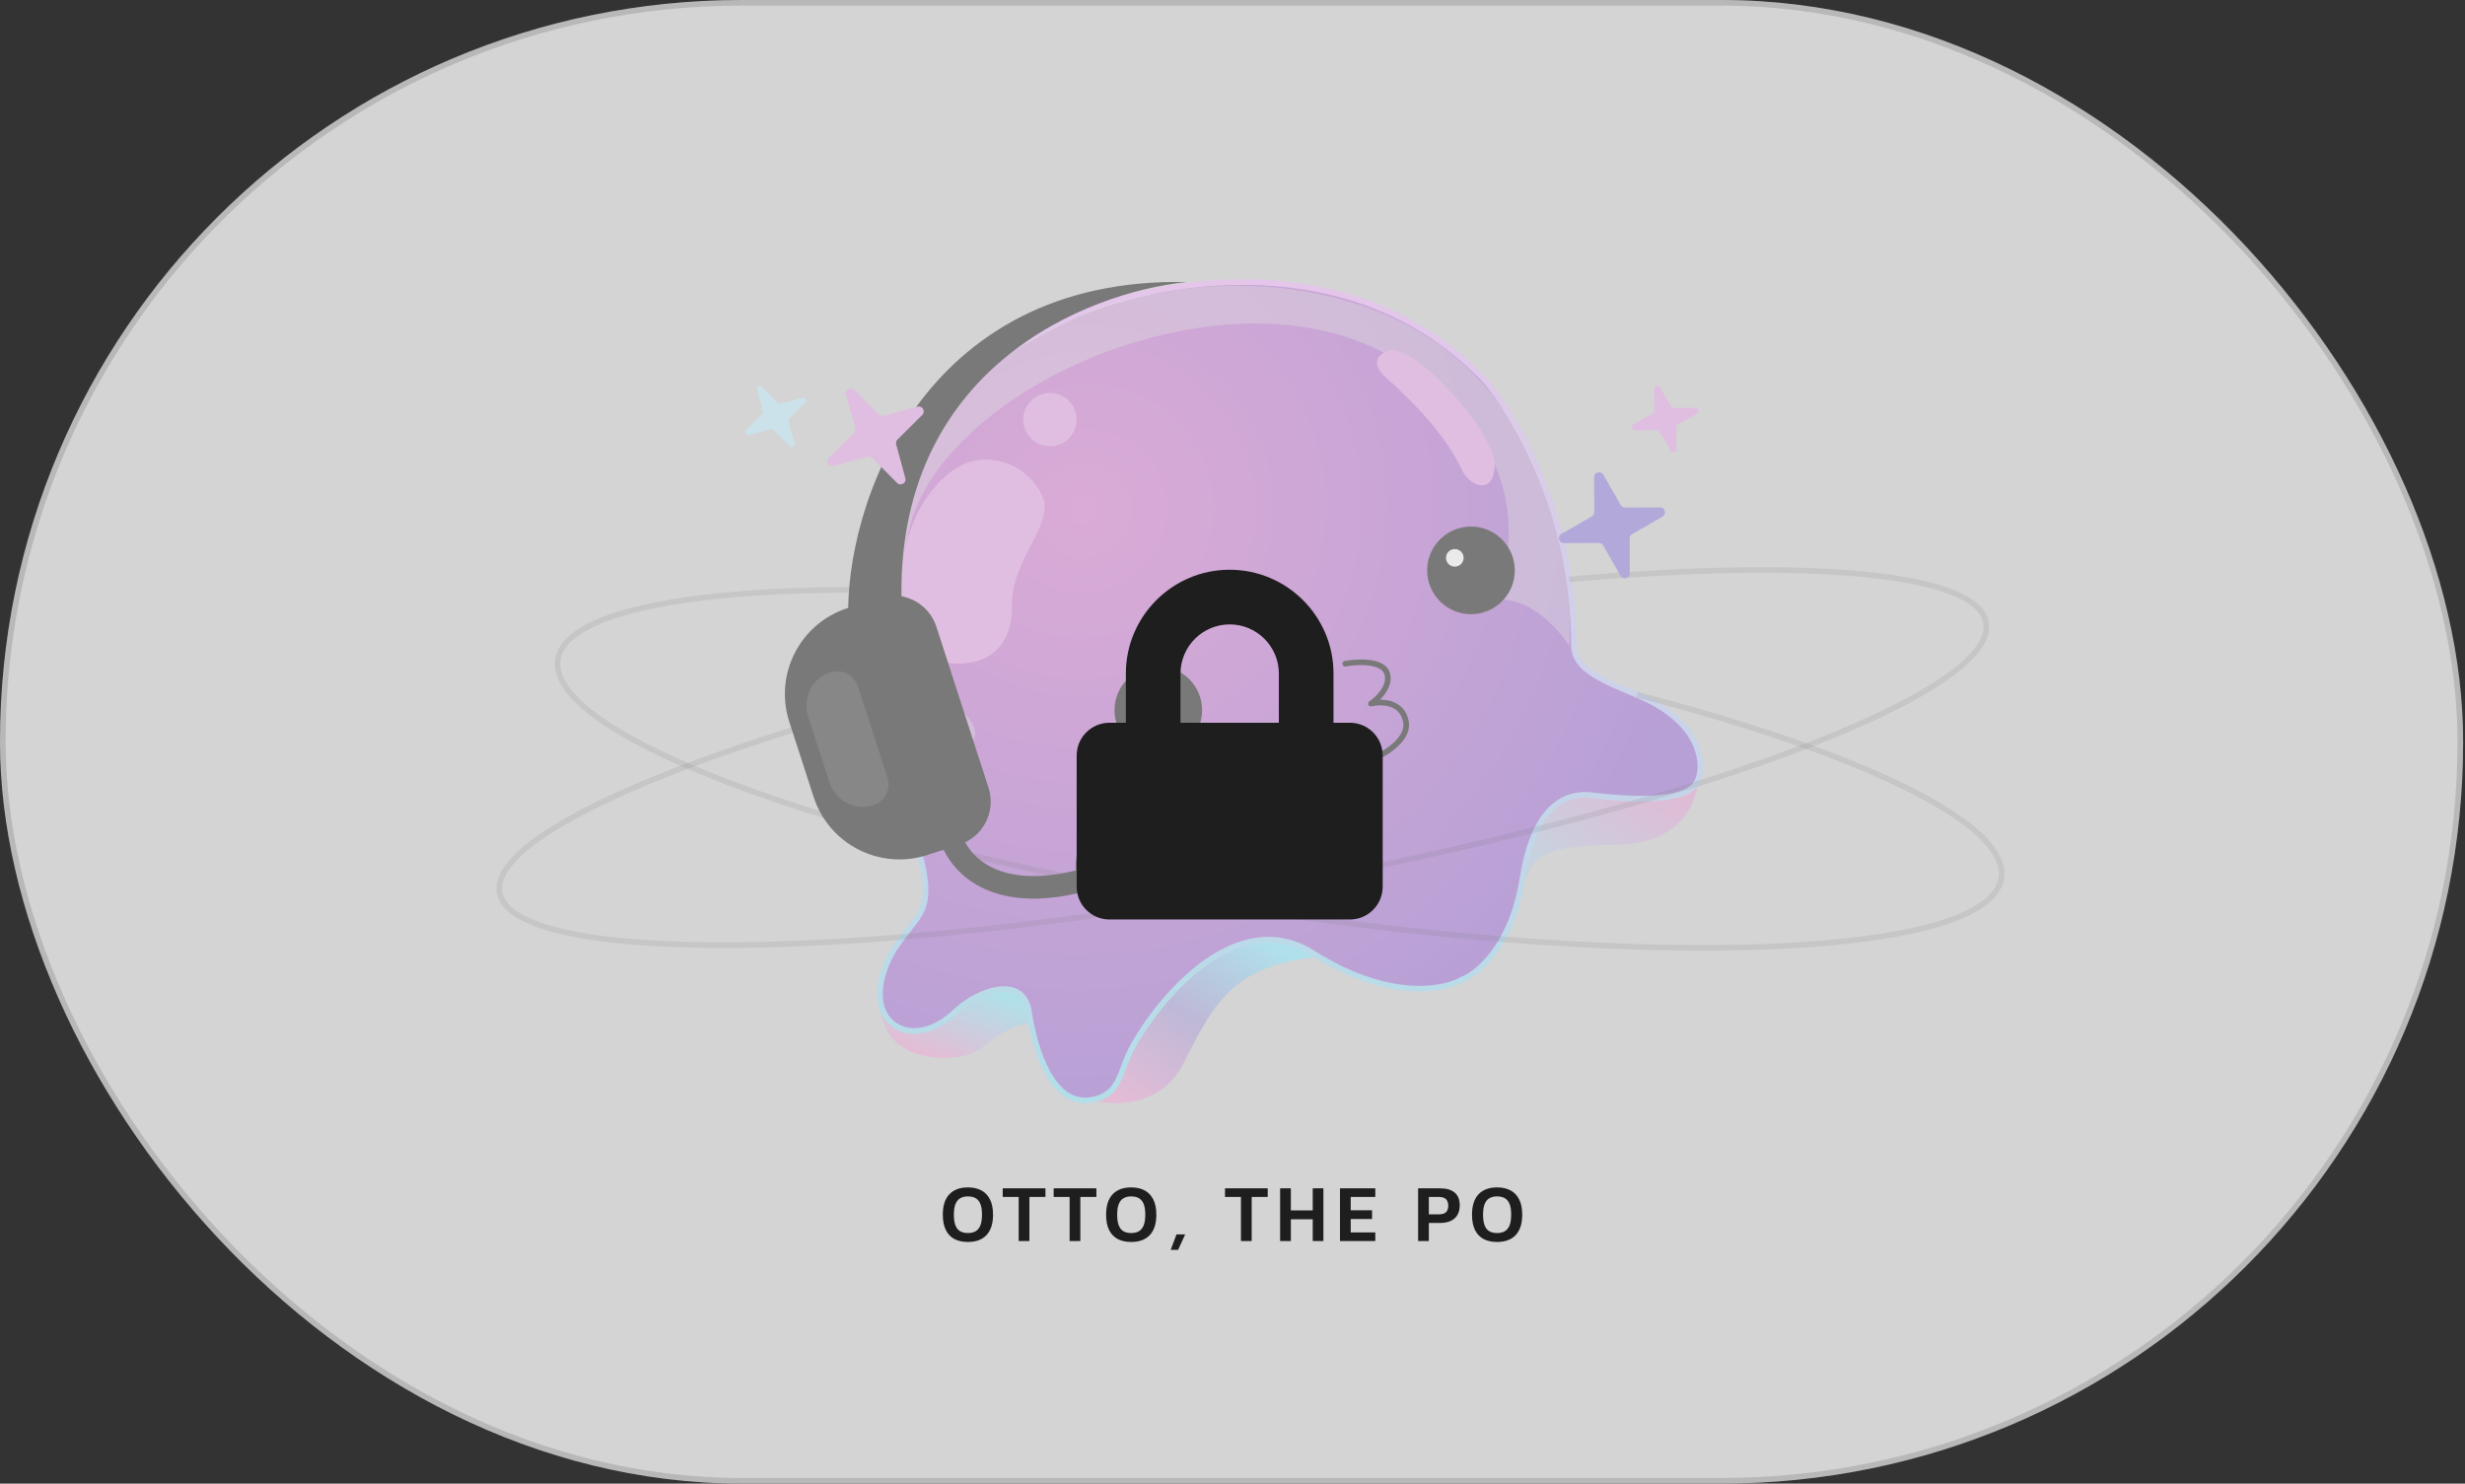 <?xml version="1.0" encoding="UTF-8"?> <svg xmlns="http://www.w3.org/2000/svg" width="437" height="263" viewBox="0 0 437 263" fill="none"><rect x="0" y="0" width="437" height="263" fill="#333333" stroke="none"/><rect width="436.667" height="263" rx="131.5" fill="#D4D4D4"></rect><rect x="0.5" y="0.5" width="435.667" height="262" rx="131" stroke="#1E1E1E" stroke-opacity="0.15"></rect><g opacity="0.5"><path d="M287.123 149.708C297.931 149.438 300.858 142.165 300.97 138.563C295.229 137.662 281.989 136.401 274.964 138.563C267.939 140.724 268.434 152.523 269.56 158.152C271.924 151.059 273.613 150.046 287.123 149.708Z" fill="url(#paint0_linear_4103_53502)"></path><path d="M167.558 187.537C158.086 187.537 155.962 181.458 156.074 178.08L181.406 174.027L184.783 181.12C174.651 181.796 176.187 187.537 167.558 187.537Z" fill="url(#paint1_linear_4103_53502)"></path><path d="M209.778 188.55C205.725 196.385 197.282 196.093 193.566 194.967C193.566 189.225 212.143 164.232 221.937 163.894C229.773 163.624 232.858 167.609 233.421 169.636C217.884 171.324 214.845 178.755 209.778 188.55Z" fill="url(#paint2_linear_4103_53502)"></path><path d="M162.157 148.357C166.21 161.327 163.17 161.529 159.455 166.933C158.104 168.622 155.537 173.08 156.078 177.403C156.753 182.807 163.17 185.172 169.25 179.43C173.474 175.44 181.409 172.675 182.422 179.43C183.435 186.185 186.591 196.242 193.568 194.966C198.855 194 198.305 189.9 200.998 185.172C206.064 176.278 219.507 160.584 232.747 168.96C245.986 177.336 255.826 175.602 259.091 173.688C261.906 172.675 268.008 167.676 269.899 155.788C271.79 143.899 276.654 140.589 281.72 140.927C300.972 143.291 300.972 138.562 301.31 137.211C301.647 135.86 302.323 128.092 289.826 123.026C282.136 119.908 279.018 117.96 279.018 114.244C279.018 91.007 268.435 73.264 263.144 67.297C239.637 42.709 204.488 49.622 189.852 56.152C129.188 85.627 157.091 132.145 162.157 148.357Z" fill="url(#paint3_radial_4103_53502)" stroke="url(#paint4_linear_4103_53502)" stroke-linejoin="round"></path><path d="M246.21 63.004C271.175 76.943 269.095 97.764 264.934 106.433C270.759 105.392 276.203 111.374 278.196 114.494C279.237 101.18 273.602 85.715 270.655 79.647C255.884 49.274 220.812 48.615 205.122 52.082C197.147 52.776 177.505 59.051 162.734 78.607C147.963 98.163 156.579 120.389 162.734 129.057C165.248 131.744 170.743 135.922 172.616 131.137C174.956 125.156 160.133 124.636 160.653 98.111C161.174 71.586 215.004 45.581 246.21 63.004Z" fill="#EAEAEA" fill-opacity="0.4"></path><path d="M246.072 62.177C242.56 63.528 244.609 66.117 246.072 67.243C256.205 76.362 258.569 82.104 259.244 83.455C260.595 86.157 264.648 87.846 264.986 82.779C265.384 76.808 250.463 60.488 246.072 62.177Z" fill="#ECA7ED"></path><circle cx="186.135" cy="74.391" r="4.728" fill="#ECA7ED"></circle><path d="M174.652 81.482C167.222 81.482 162.831 90.602 162.493 91.277C157.089 103.098 160.804 117.284 169.248 117.622C177.692 117.959 179.381 111.542 179.381 108.165C179.381 104.787 179.718 102.423 182.758 96.681C185.19 92.088 185.685 90.039 184.785 87.9C183.884 85.761 180.597 81.482 174.652 81.482Z" fill="#ECA7ED"></path><circle cx="205.346" cy="125.901" r="7.768" fill="#1E1E1E"></circle><circle cx="202.152" cy="124.119" r="1.56" fill="white"></circle><circle cx="260.778" cy="101.114" r="7.768" fill="#1E1E1E"></circle><circle cx="257.912" cy="98.89" r="1.56" fill="white"></circle><path d="M241.838 135.206C244.602 134.235 249.951 131.407 249.233 127.856C248.514 124.305 244.808 124.297 243.045 124.737C244.315 123.885 246.662 121.61 245.89 119.326C245.118 117.041 240.636 117.261 238.492 117.656" stroke="#1E1E1E" stroke-linecap="round" stroke-linejoin="round"></path><path d="M139.929 127.96C137.207 119.553 141.815 110.532 150.222 107.81L155.93 105.961C160.134 104.6 164.644 106.905 166.006 111.108L175.247 139.649C176.608 143.853 174.304 148.363 170.1 149.724L164.392 151.573C155.985 154.295 146.963 149.686 144.241 141.279L139.929 127.96Z" fill="#1E1E1E"></path><path d="M143.258 126.967C142.207 123.722 143.986 120.24 147.231 119.189V119.189C149.259 118.533 151.435 119.644 152.092 121.673L157.332 137.857C157.989 139.885 156.877 142.061 154.849 142.718V142.718C151.604 143.768 148.122 141.99 147.071 138.745L143.258 126.967Z" fill="#3A3A3A"></path><path d="M210.355 50.001C163.355 49 149.672 89.868 150.39 110L159.855 108C158.133 65.241 192.855 51.788 210.355 50.001Z" fill="#1E1E1E"></path><path d="M168.188 147C169.021 151.92 174.987 160.609 192.188 156" stroke="#1E1E1E" stroke-width="4"></path><circle cx="199.188" cy="153.5" r="8.5" fill="#1E1E1E"></circle><path d="M278.188 102.705C320.623 98.986 350.457 101.494 352.084 110.333C354.427 123.068 297.34 144.119 224.576 157.354C151.813 170.589 90.927 170.994 88.583 158.26C87.154 150.493 107.831 139.633 140.688 129.339" stroke="#1E1E1E" stroke-opacity="0.15"></path><path d="M290.187 123.14C330.003 133.488 356.277 146.025 354.802 155.657C352.676 169.544 293.667 172.132 223.004 161.437C152.34 150.742 96.779 130.815 98.906 116.927C100.133 108.916 120.286 104.665 150.687 104.555" stroke="#1E1E1E" stroke-opacity="0.15"></path><path d="M151.447 69.084L155.819 73.484C155.928 73.594 156.064 73.673 156.214 73.713C156.363 73.753 156.521 73.752 156.67 73.712L162.657 72.087C163.524 71.852 164.14 72.919 163.503 73.553L159.103 77.926C158.993 78.035 158.914 78.171 158.874 78.321C158.834 78.47 158.834 78.628 158.875 78.777L160.499 84.764C160.734 85.631 159.667 86.247 159.034 85.61L154.661 81.209C154.552 81.1 154.416 81.021 154.266 80.981C154.117 80.941 153.96 80.941 153.81 80.982L147.824 82.606C146.956 82.841 146.34 81.774 146.977 81.14L151.378 76.767C151.488 76.659 151.567 76.522 151.607 76.373C151.647 76.224 151.646 76.066 151.606 75.917L149.981 69.93C149.746 69.063 150.814 68.447 151.447 69.084" fill="#ECA7ED"></path><path d="M282.609 84.591L282.628 90.794C282.629 90.948 282.588 91.1 282.511 91.234C282.434 91.368 282.322 91.479 282.188 91.556L276.806 94.641C276.026 95.088 276.345 96.278 277.244 96.275L283.448 96.256C283.602 96.256 283.754 96.296 283.888 96.374C284.022 96.451 284.133 96.562 284.21 96.697L287.295 102.079C287.742 102.858 288.932 102.539 288.93 101.641L288.91 95.437C288.91 95.282 288.95 95.13 289.027 94.996C289.105 94.862 289.216 94.751 289.351 94.674L294.732 91.59C295.512 91.143 295.193 89.953 294.294 89.955L288.09 89.975C287.936 89.975 287.784 89.935 287.65 89.857C287.516 89.78 287.405 89.669 287.328 89.534L284.243 84.152C283.796 83.373 282.606 83.692 282.608 84.59" fill="#8F7DE0"></path><path d="M135.131 68.621L137.88 71.387C137.948 71.456 138.034 71.505 138.128 71.53C138.222 71.555 138.321 71.555 138.414 71.53L142.178 70.509C142.723 70.361 143.11 71.032 142.71 71.43L139.944 74.179C139.875 74.247 139.825 74.333 139.8 74.427C139.775 74.521 139.775 74.62 139.801 74.713L140.822 78.477C140.969 79.022 140.299 79.409 139.9 79.009L137.152 76.243C137.083 76.174 136.998 76.124 136.904 76.099C136.81 76.074 136.711 76.074 136.617 76.099L132.854 77.121C132.309 77.268 131.922 76.597 132.322 76.199L135.088 73.451C135.157 73.382 135.207 73.296 135.232 73.203C135.257 73.109 135.257 73.01 135.231 72.916L134.21 69.153C134.063 68.608 134.733 68.22 135.132 68.621" fill="#C2F0FF"></path><path d="M293.232 68.927L293.244 72.826C293.244 72.923 293.219 73.018 293.17 73.103C293.122 73.187 293.051 73.257 292.967 73.305L289.584 75.244C289.094 75.525 289.295 76.273 289.859 76.271L293.759 76.259C293.856 76.259 293.952 76.284 294.036 76.333C294.12 76.382 294.19 76.452 294.238 76.536L296.177 79.919C296.458 80.409 297.206 80.208 297.205 79.644L297.192 75.744C297.192 75.647 297.218 75.551 297.266 75.467C297.315 75.383 297.385 75.313 297.469 75.265L300.852 73.326C301.342 73.045 301.142 72.297 300.577 72.298L296.677 72.311C296.58 72.311 296.484 72.286 296.4 72.237C296.316 72.189 296.246 72.118 296.198 72.034L294.259 68.651C293.978 68.161 293.23 68.362 293.231 68.926" fill="#ECA7ED"></path></g><path d="M171.583 220.168C170.659 220.168 169.865 219.995 169.203 219.65C168.54 219.295 168.031 218.763 167.677 218.054C167.322 217.335 167.145 216.43 167.145 215.338C167.145 213.742 167.527 212.538 168.293 211.726C169.067 210.905 170.164 210.494 171.583 210.494C172.516 210.494 173.314 210.671 173.977 211.026C174.639 211.381 175.148 211.913 175.503 212.622C175.867 213.331 176.049 214.237 176.049 215.338C176.049 216.925 175.661 218.129 174.887 218.95C174.121 219.762 173.02 220.168 171.583 220.168ZM171.583 218.586C172.143 218.586 172.605 218.479 172.969 218.264C173.342 218.04 173.622 217.69 173.809 217.214C173.995 216.738 174.089 216.108 174.089 215.324C174.089 214.54 173.995 213.915 173.809 213.448C173.622 212.972 173.342 212.627 172.969 212.412C172.605 212.197 172.143 212.09 171.583 212.09C171.041 212.09 170.584 212.202 170.211 212.426C169.847 212.641 169.571 212.986 169.385 213.462C169.198 213.929 169.105 214.554 169.105 215.338C169.105 216.122 169.198 216.752 169.385 217.228C169.571 217.704 169.847 218.049 170.211 218.264C170.584 218.479 171.041 218.586 171.583 218.586ZM180.593 220V212.188H177.765V210.662H185.339V212.188H182.497V220H180.593ZM189.623 220V212.188H186.795V210.662H194.369V212.188H191.527V220H189.623ZM200.531 220.168C199.607 220.168 198.813 219.995 198.151 219.65C197.488 219.295 196.979 218.763 196.625 218.054C196.27 217.335 196.093 216.43 196.093 215.338C196.093 213.742 196.475 212.538 197.241 211.726C198.015 210.905 199.112 210.494 200.531 210.494C201.464 210.494 202.262 210.671 202.925 211.026C203.587 211.381 204.096 211.913 204.451 212.622C204.815 213.331 204.997 214.237 204.997 215.338C204.997 216.925 204.609 218.129 203.835 218.95C203.069 219.762 201.968 220.168 200.531 220.168ZM200.531 218.586C201.091 218.586 201.553 218.479 201.917 218.264C202.29 218.04 202.57 217.69 202.757 217.214C202.943 216.738 203.037 216.108 203.037 215.324C203.037 214.54 202.943 213.915 202.757 213.448C202.57 212.972 202.29 212.627 201.917 212.412C201.553 212.197 201.091 212.09 200.531 212.09C199.989 212.09 199.532 212.202 199.159 212.426C198.795 212.641 198.519 212.986 198.333 213.462C198.146 213.929 198.053 214.554 198.053 215.338C198.053 216.122 198.146 216.752 198.333 217.228C198.519 217.704 198.795 218.049 199.159 218.264C199.532 218.479 199.989 218.586 200.531 218.586ZM207.537 221.568L208.573 218.824H210.113L208.853 221.568H207.537ZM219.998 220V212.188H217.17V210.662H224.744V212.188H221.902V220H219.998ZM226.942 220V210.662H228.846V214.568H232.724V210.662H234.614V220H232.724V216.15H228.846V220H226.942ZM237.557 220V210.662H243.815V212.188H239.461V214.554H243.241V216.094H239.461V218.474H243.815V220H237.557ZM253.309 216.794V220H251.405V210.662H255.353C256.427 210.662 257.267 210.909 257.873 211.404C258.48 211.899 258.783 212.65 258.783 213.658C258.783 214.666 258.48 215.441 257.873 215.982C257.267 216.523 256.427 216.794 255.353 216.794H253.309ZM253.309 215.268H255.115C255.433 215.268 255.699 215.231 255.913 215.156C256.128 215.072 256.296 214.96 256.417 214.82C256.539 214.671 256.623 214.507 256.669 214.33C256.725 214.153 256.753 213.961 256.753 213.756C256.753 213.541 256.725 213.341 256.669 213.154C256.623 212.967 256.539 212.799 256.417 212.65C256.296 212.501 256.128 212.389 255.913 212.314C255.699 212.23 255.433 212.188 255.115 212.188H253.309V215.268ZM265.397 220.168C264.473 220.168 263.68 219.995 263.017 219.65C262.354 219.295 261.846 218.763 261.491 218.054C261.136 217.335 260.959 216.43 260.959 215.338C260.959 213.742 261.342 212.538 262.107 211.726C262.882 210.905 263.978 210.494 265.397 210.494C266.33 210.494 267.128 210.671 267.791 211.026C268.454 211.381 268.962 211.913 269.317 212.622C269.681 213.331 269.863 214.237 269.863 215.338C269.863 216.925 269.476 218.129 268.701 218.95C267.936 219.762 266.834 220.168 265.397 220.168ZM265.397 218.586C265.957 218.586 266.419 218.479 266.783 218.264C267.156 218.04 267.436 217.69 267.623 217.214C267.81 216.738 267.903 216.108 267.903 215.324C267.903 214.54 267.81 213.915 267.623 213.448C267.436 212.972 267.156 212.627 266.783 212.412C266.419 212.197 265.957 212.09 265.397 212.09C264.856 212.09 264.398 212.202 264.025 212.426C263.661 212.641 263.386 212.986 263.199 213.462C263.012 213.929 262.919 214.554 262.919 215.338C262.919 216.122 263.012 216.752 263.199 217.228C263.386 217.704 263.661 218.049 264.025 218.264C264.398 218.479 264.856 218.586 265.397 218.586Z" fill="#1E1E1E"></path><g clip-path="url(#clip0_4103_53502)"><path d="M239.312 128.125H236.406V119.406C236.406 109.259 228.148 101 218 101C207.852 101 199.594 109.259 199.594 119.406V128.125H196.688C193.479 128.125 190.875 130.729 190.875 133.938V157.188C190.875 160.396 193.479 163 196.688 163H239.312C242.521 163 245.125 160.396 245.125 157.188V133.938C245.125 130.729 242.521 128.125 239.312 128.125ZM226.719 128.125H209.281V119.406C209.281 114.599 213.193 110.688 218 110.688C222.807 110.688 226.719 114.599 226.719 119.406V128.125Z" fill="#1E1E1E"></path></g><defs><linearGradient id="paint0_linear_4103_53502" x1="291.718" y1="137.377" x2="278.455" y2="155.841" gradientUnits="userSpaceOnUse"><stop stop-color="#E9A3D8"></stop><stop offset="1" stop-color="#BBCFE9"></stop></linearGradient><linearGradient id="paint1_linear_4103_53502" x1="170.533" y1="173.785" x2="165.332" y2="187.828" gradientUnits="userSpaceOnUse"><stop stop-color="#8CECFE"></stop><stop offset="1" stop-color="#F6A3D4"></stop></linearGradient><linearGradient id="paint2_linear_4103_53502" x1="223.584" y1="166.243" x2="203.561" y2="197.449" gradientUnits="userSpaceOnUse"><stop stop-color="#8BEDFF"></stop><stop offset="0.5" stop-color="#A79DDA"></stop><stop offset="1" stop-color="#F1A4D8"></stop></linearGradient><radialGradient id="paint3_radial_4103_53502" cx="0" cy="0" r="1" gradientUnits="userSpaceOnUse" gradientTransform="translate(191.86 90.338) rotate(71.636) scale(110.359 113.843)"><stop stop-color="#E081D8"></stop><stop offset="1" stop-color="#986BD7"></stop></radialGradient><linearGradient id="paint4_linear_4103_53502" x1="226.401" y1="50" x2="226.401" y2="195.077" gradientUnits="userSpaceOnUse"><stop stop-color="#F4B7FF"></stop><stop offset="1" stop-color="#91E8FC"></stop></linearGradient><clipPath id="clip0_4103_53502"><rect width="54.25" height="62" fill="white" transform="translate(190.875 101)"></rect></clipPath></defs></svg> 